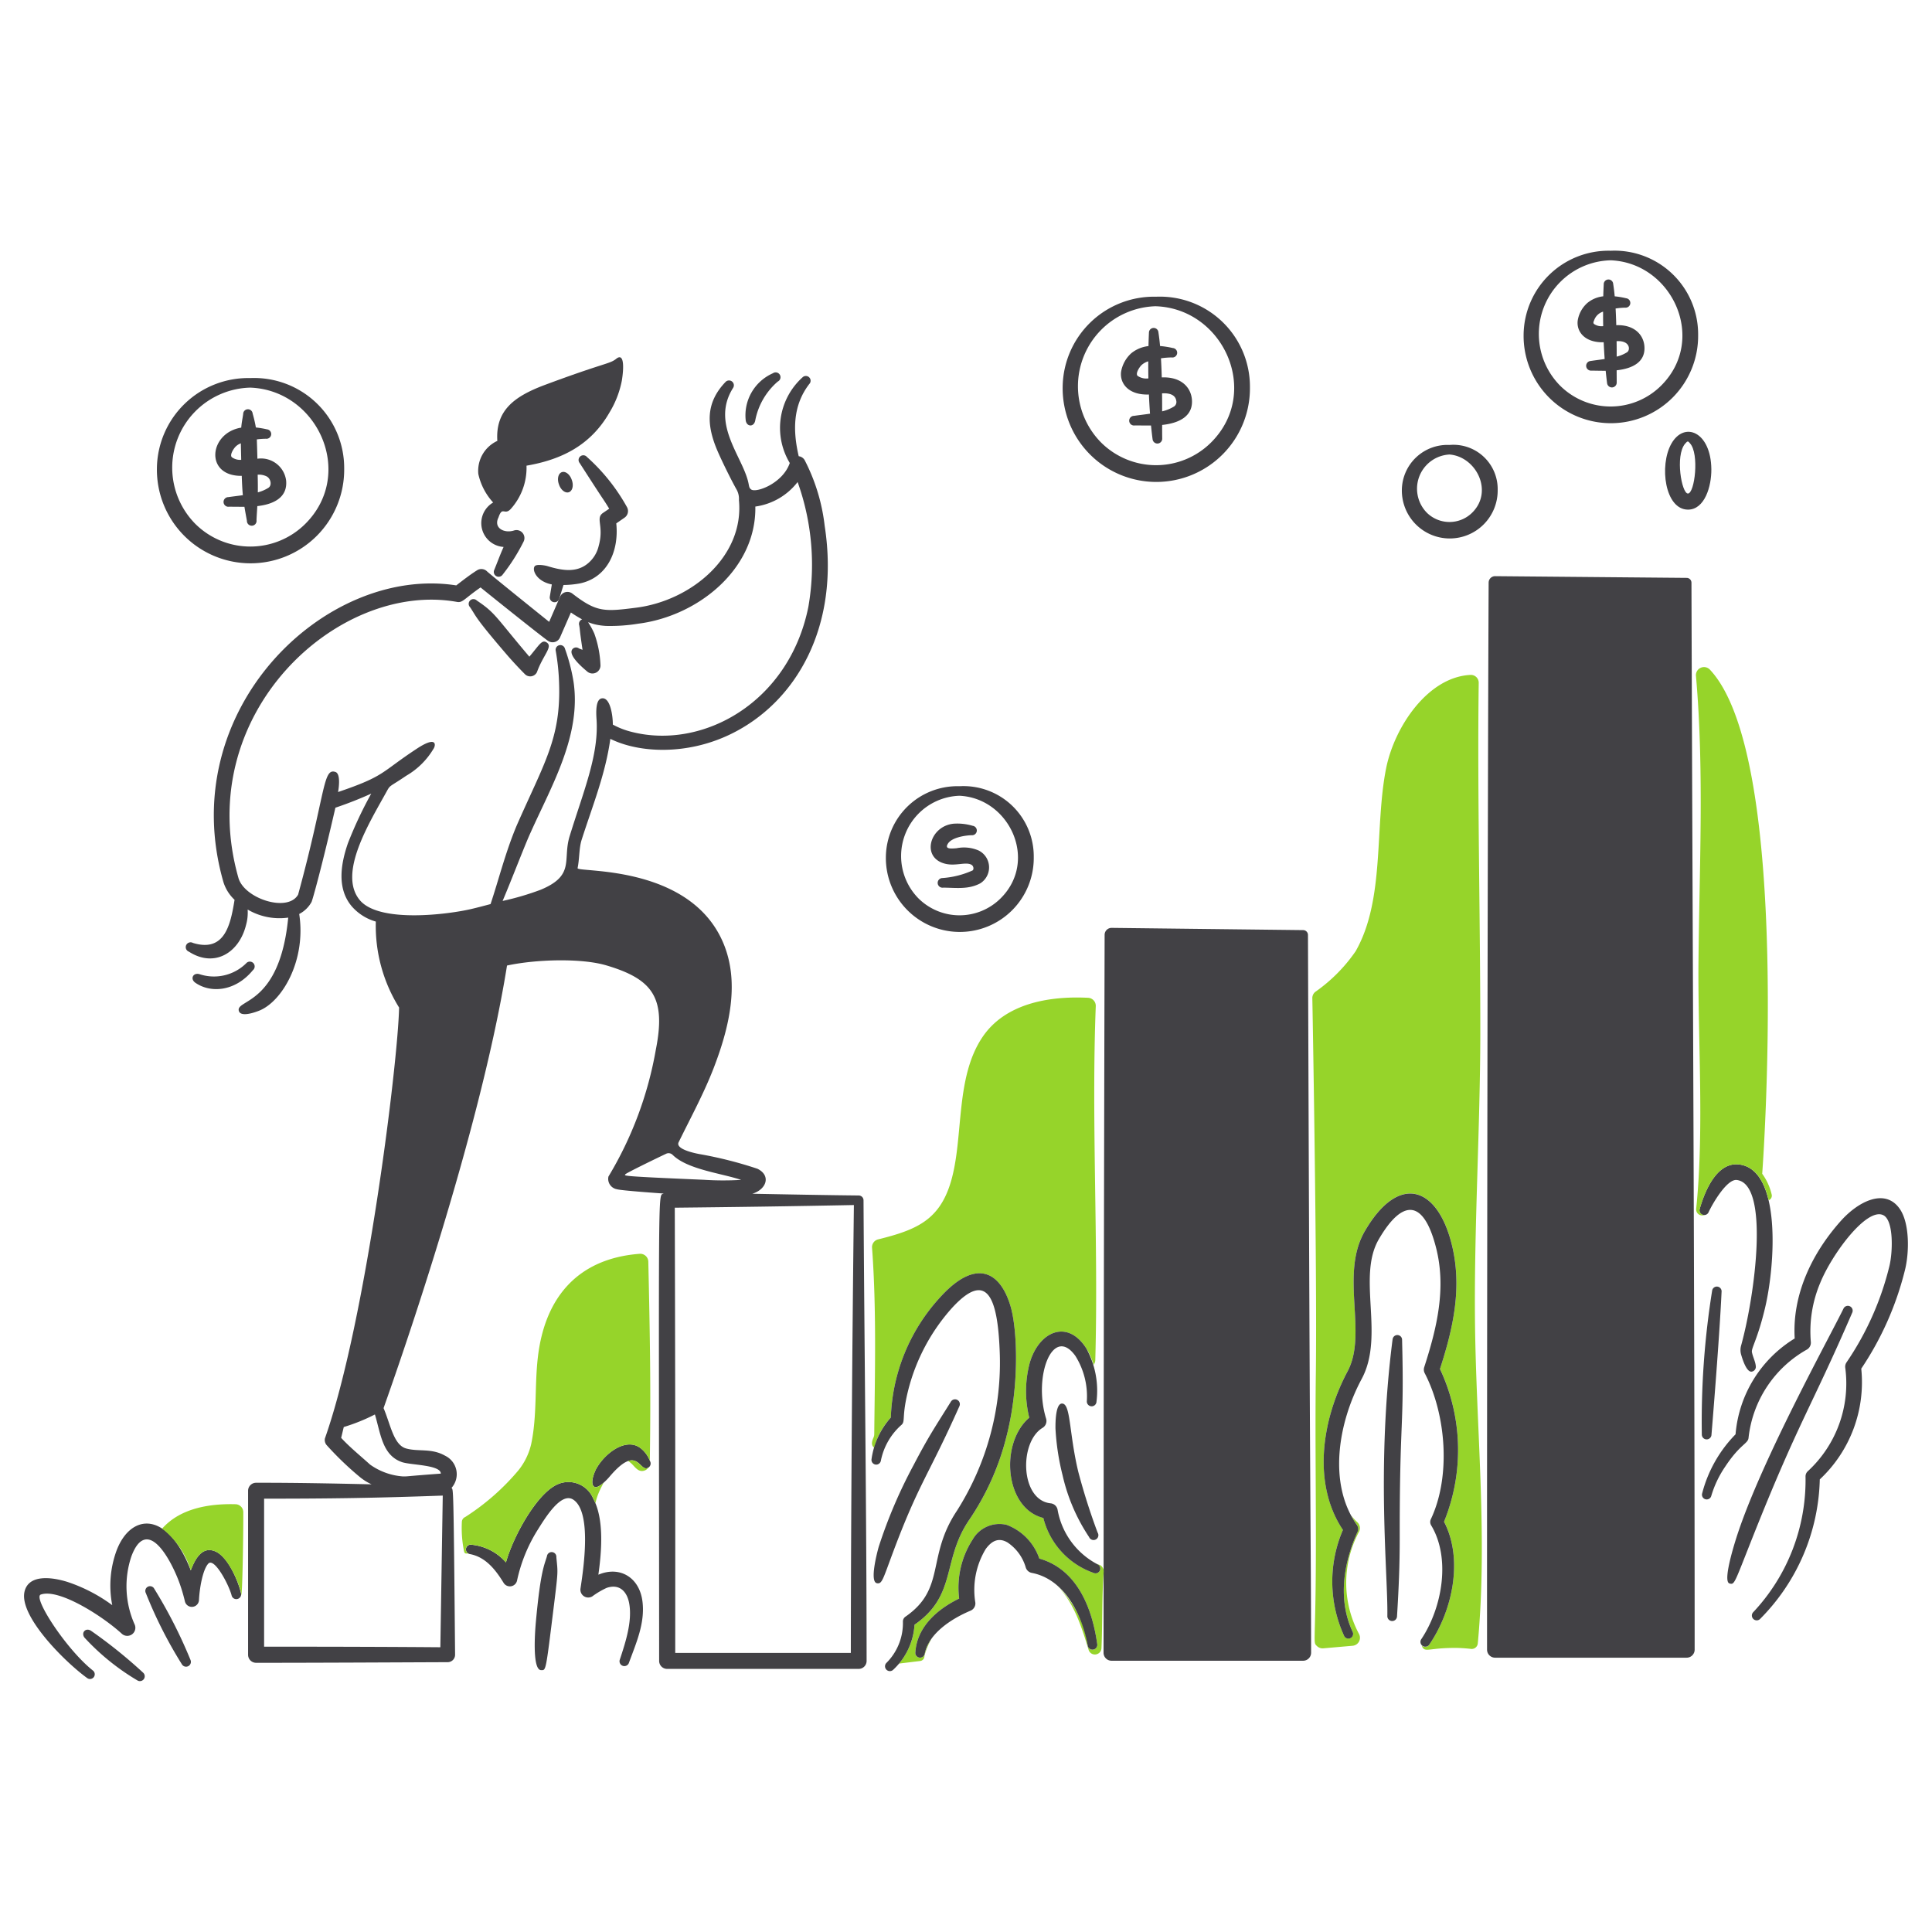 <svg viewBox="0 0 200 200" xmlns="http://www.w3.org/2000/svg" height="20" width="20"><path d="M100.68 85.483a5.593 5.593 0 0 0-1.964-.214c-2.52.249-3.42 3.619-.757 4.17 1.021.209 2.008-.225 2.58.067.264.132.288.5.146.6a9.1 9.1 0 0 1-3.112.788.5.5 0 1 0 .078.993c1.365.014 2.6.206 3.824-.443a1.952 1.952 0 0 0-.177-3.405 3.82 3.82 0 0 0-2.262-.232c-.677.061-1.216.076-.935-.426.37-.679 1.759-.893 2.471-.921a.49.49 0 1 0 .108-.974Z" fill="#424145"></path><path d="M29.618 49.732a2.617 2.617 0 0 0-2.972-2.245c-.014-.641-.055-1.894-.059-2a7.9 7.9 0 0 1 .943-.067.49.49 0 1 0 .11-.974 9.944 9.944 0 0 0-1.152-.194 13.447 13.447 0 0 0-.334-1.439.491.491 0 0 0-.98.049c-.072.5-.161.878-.2 1.405-3.345.537-3.828 5.042.052 4.994.024.657.051 1.347.115 2-.524.075-1.037.133-1.5.2a.5.5 0 1 0 .078.994c.489 0 1.032.011 1.585.008.078.483.167.962.256 1.448a.5.5 0 1 0 .993-.071c.021-.486.057-.964.085-1.447 1.736-.193 3.15-.923 2.98-2.661Zm-5.6-2.388c-.282-.213.156-.914.415-1.152a1.584 1.584 0 0 1 .5-.3c.008.57.027 1.139.037 1.709a1.437 1.437 0 0 1-.95-.257Zm3.763 3.156a3.89 3.89 0 0 1-1.092.468c.011-.606 0-1.168-.014-1.829a1.826 1.826 0 0 1 .911.169c.456.229.592.942.195 1.192Z" fill="#424145"></path><path d="M123.382 41.31c-.133-1.278-1.17-2.322-3.117-2.24a62.12 62.12 0 0 0-.083-1.978 8.147 8.147 0 0 1 1.112-.09.491.491 0 1 0 .109-.975 9.743 9.743 0 0 0-1.315-.208 21.16 21.16 0 0 0-.17-1.424.491.491 0 0 0-.98.049c-.018.378-.035.845-.048 1.383a3.411 3.411 0 0 0-1.778.738 3.335 3.335 0 0 0-1.062 1.951c-.131 1.219.816 2.4 2.885 2.323.027.649.065 1.315.115 1.985-.575.086-1.143.149-1.65.224a.5.5 0 1 0 .077.993c.517 0 1.092.014 1.677.008.048.485.1.969.165 1.448a.5.5 0 0 0 .993-.071 77.084 77.084 0 0 1-.006-1.436c1.771-.185 3.249-.915 3.076-2.68Zm-5.6-2.388c-.283-.213.156-.914.415-1.153a1.811 1.811 0 0 1 .67-.365c0 .553 0 1.146.014 1.767a1.581 1.581 0 0 1-1.097-.249Zm3.76 3.154a4.106 4.106 0 0 1-1.237.507c0-.587 0-1.214-.01-1.861.684-.047 1.38.1 1.474.776a.563.563 0 0 1-.225.578Z" fill="#424145"></path><path d="M170.224 35.794c-.122-1.21-1.113-2.2-2.908-2.13a61.21 61.21 0 0 0-.069-1.727 7.323 7.323 0 0 1 .983-.088.49.49 0 0 0 .108-.974 8.951 8.951 0 0 0-1.184-.2c-.042-.46-.094-.89-.157-1.277a.49.49 0 0 0-.979.049c-.02.364-.037.776-.049 1.227a3.114 3.114 0 0 0-1.648.691 3.08 3.08 0 0 0-1 1.843c-.129 1.151.762 2.277 2.692 2.222.026.571.06 1.151.1 1.734-.519.08-1.032.14-1.491.21a.5.5 0 0 0 .079.994c.469 0 .988.017 1.518.015.044.436.093.87.149 1.3a.5.5 0 0 0 .994-.071c0-.389-.006-.82-.006-1.28 1.662-.176 3.032-.873 2.868-2.538Zm-5.2-2.252c-.138-.105-.047-.273.013-.42a1.418 1.418 0 0 1 .913-.86c0 .478 0 .981.012 1.5a1.368 1.368 0 0 1-.943-.22Zm3.415 2.919a3.656 3.656 0 0 1-1.08.457c0-.52 0-1.058-.009-1.6 1.407-.09 1.441.922 1.084 1.143Z" fill="#424145"></path><path d="M63.752 37.174c-.689.524-1.221.382-7.516 2.736-2.936 1.128-4.963 2.549-4.751 5.731a3.414 3.414 0 0 0-1.969 3.429 6.4 6.4 0 0 0 1.535 2.949 2.47 2.47 0 0 0 1.081 4.6c-.4.9-.611 1.507-.97 2.382a.5.5 0 0 0 .869.487 19.588 19.588 0 0 0 2.175-3.429.823.823 0 0 0-1-1.142c-.986.32-2.156-.243-1.6-1.358.411-1.212.611-.158 1.273-.877a6.373 6.373 0 0 0 1.625-4.476c3.729-.639 6.678-2.179 8.587-5.5a9.985 9.985 0 0 0 1.282-3.306c.196-1.186.296-3.011-.621-2.226Z" fill="#424145"></path><path d="M64.9 52.489a19.865 19.865 0 0 0-4.139-5.183.49.49 0 0 0-.754.626c2.929 4.563 2.306 3.5 3.058 4.729l-.639.435c-.821.561.129 1.343-.451 3.422a3.335 3.335 0 0 1-1.312 1.957c-1.209.849-2.675.529-4.033.116-.1-.03-1.062-.24-1.276.023-.3.383.177 1.571 1.771 1.887l-.207 1.25a.5.5 0 0 0 .964.256l.451-1.448a9.954 9.954 0 0 0 1.722-.169c2.807-.6 4.038-3.334 3.742-6.209l.858-.594a.832.832 0 0 0 .245-1.098Z" fill="#424145"></path><path d="M57.86 50.138a1.067.704 70.609 1 0 1.327-.467 1.067.704 70.609 1 0-1.328.467Z" fill="#424145"></path><path d="M54.8 67.981c1.053-1.248 1.292-1.794 1.79-1.475.68.435-.365 1.293-1 3.062a.774.774 0 0 1-1.26.213 41.556 41.556 0 0 1-1.742-1.868c-3.52-4.086-3.255-4.068-3.928-5.056a.49.49 0 1 1 .7-.691c1.964 1.313 1.926 1.678 5.44 5.815Z" fill="#424145"></path><path d="M78.177 43.556a7.076 7.076 0 0 1 2.335-4.056.5.5 0 1 0-.506-.858 4.757 4.757 0 0 0-2.806 4.904c.118.647.831.676.977.01Z" fill="#424145"></path><path d="M20.214 101.727c1.565 1.1 4.125.945 5.966-1.294a.5.5 0 1 0-.7-.708 4.757 4.757 0 0 1-4.855 1.112c-.655-.16-.953.509-.411.89Z" fill="#424145"></path><path d="M25.916 39.138a9.453 9.453 0 0 0-9.673 9.383 9.694 9.694 0 1 0 19.387 0 9.322 9.322 0 0 0-9.714-9.383Zm0 .989c6.972.265 10.892 8.9 5.7 14.091a8.072 8.072 0 0 1-11.4.009 8.283 8.283 0 0 1 5.7-14.1Z" fill="#424145"></path><path d="M119.68 30.716a9.454 9.454 0 0 0-9.674 9.382 9.694 9.694 0 1 0 19.387 0 9.32 9.32 0 0 0-9.713-9.382Zm0 .988c6.972.265 10.891 8.9 5.7 14.091a8.072 8.072 0 0 1-11.4.009 8.284 8.284 0 0 1 5.7-14.104Z" fill="#424145"></path><path d="M166.738 25.957a8.793 8.793 0 0 0-9.015 8.723 9.034 9.034 0 1 0 18.067 0 8.656 8.656 0 0 0-9.052-8.723Zm0 .989c6.374.261 10.02 8.184 5.23 12.965a7.412 7.412 0 0 1-10.47.009 7.622 7.622 0 0 1 5.24-12.974Z" fill="#424145"></path><path d="M99.34 81.389a7.412 7.412 0 0 0-7.635 7.343 7.655 7.655 0 1 0 15.309 0 7.275 7.275 0 0 0-7.674-7.343Zm0 .988c5.16.255 8.168 6.708 4.255 10.61a6.033 6.033 0 0 1-8.52.009 6.243 6.243 0 0 1 4.265-10.619Z" fill="#424145"></path><path d="M150.058 46.062a4.717 4.717 0 0 0-4.938 4.649 4.96 4.96 0 1 0 9.919 0 4.581 4.581 0 0 0-4.981-4.649Zm0 .989c2.745.222 4.573 3.8 2.352 6.01a3.34 3.34 0 0 1-4.709.009 3.545 3.545 0 0 1 2.357-6.019Z" fill="#424145"></path><path d="M173.011 45.945c-1.265 2.262-.654 6.8 1.721 6.812 1.739.005 2.446-2.413 2.426-4.192-.044-3.893-2.818-4.996-4.147-2.62Zm1.934-.055c.988 1.071.488 5.2-.213 5.2-.644 0-1.337-3.9-.3-5.148.297-.354.323-.263.513-.052Z" fill="#424145"></path><path d="M175.1 60.312a.5.5 0 0 0-.5-.49l-19.829-.177a.668.668 0 0 0-.667.667c-.116 24.824-.178 85.665-.165 110.46a.831.831 0 0 0 .832.831H174.6a.831.831 0 0 0 .83-.831c.001-35.972-.222-74.397-.33-110.46Zm-1 .5-18.656.166c.223 26.559.19 76.256.16 108.969h18.168c-.003-35.5.085-69.977.328-109.14Z" fill="#424145"></path><path d="M135.4 96.775a.5.5 0 0 0-.5-.49l-19.829-.232a.721.721 0 0 0-.721.722c-.093 36.709-.095 50.044-.111 74.315a.829.829 0 0 0 .832.829H134.9a.828.828 0 0 0 .825-.829c-.025-14.533-.092-6.427-.325-74.315Zm-1 .5-18.6.217c.128 13.03.1 45.5.1 72.773h18.171c.007-21.127.084-42.741.329-72.994Z" fill="#424145"></path><path d="M89.392 124.246a.5.5 0 0 0-.5-.49c-3.616-.036-7.316-.112-11.009-.179 1.483-.46 1.948-1.891.528-2.587a41.589 41.589 0 0 0-5.987-1.517c-.737-.134-2.5-.551-2.173-1.224 1.22-2.5 2.6-5.026 3.624-7.673 1.622-4.206 2.735-8.862.994-12.971-3.479-8.213-15.179-7.249-15.077-7.74.2-.958.146-2.065.415-2.916 1.12-3.507 2.469-6.8 2.975-10.463 3.019 1.49 7.938 1.691 12.411-.466 6.8-3.274 11.393-11.138 9.777-21.587a19.645 19.645 0 0 0-2.072-6.8.821.821 0 0 0-.615-.405c-.61-2.617-.63-5.231 1.089-7.47a.49.49 0 0 0-.7-.691 7.048 7.048 0 0 0-1.315 8.863c-.714 2.1-3.451 3.113-3.987 2.746-.247-.169-.214-.369-.32-.8-.643-2.7-3.877-6.061-1.561-9.72a.5.5 0 0 0-.786-.612c-2.092 2.183-1.983 4.513-.769 7.271.473 1.081 1.43 3.013 1.929 3.884a1.96 1.96 0 0 1 .231 1.072c.562 5.821-4.916 10.4-10.616 11.134-3.322.424-4.116.485-6.627-1.458a.837.837 0 0 0-1.286.352l-1.116 2.574c-.1-.076-6.137-4.933-6.429-5.223a.833.833 0 0 0-1.036-.113c-.739.467-1.469 1.037-2.152 1.563C33.669 58.476 18 73.516 23.133 91.328a4.237 4.237 0 0 0 1.149 1.819c-.416 2.58-1.014 5.474-4.31 4.464a.5.5 0 1 0-.416.906c2.646 1.7 5.21.118 5.918-2.779a4.664 4.664 0 0 0 .162-1.582 6.5 6.5 0 0 0 4.2.835c-.873 9.1-5.447 8.441-5.113 9.653.179.647 1.505.222 2.128-.028 2.366-.954 4.86-5.206 4.123-10a3.048 3.048 0 0 0 1.273-1.236c.093-.149 1.076-3.675 2.474-9.767a40.102 40.102 0 0 0 3.71-1.457 41.929 41.929 0 0 0-2.415 5.137c-.778 2.251-1.135 4.759.431 6.568a5.179 5.179 0 0 0 2.458 1.539 16 16 0 0 0 2.408 8.9c-.1 5.486-3.381 32.415-7.676 44.6a.809.809 0 0 0 .171.69 32.485 32.485 0 0 0 3.38 3.257 5.55 5.55 0 0 0 1.277.811c-4.084-.093-7.877-.17-11.954-.163a.829.829 0 0 0-.829.825v16.98a.83.83 0 0 0 .829.833c6.307 0 13.54-.039 19.829-.065a.767.767 0 0 0 .77-.768c-.161-17.99-.185-17.032-.37-17.273a2.123 2.123 0 0 0-.657-3.328c-1.422-.809-2.738-.4-4.011-.746-1.325-.339-1.638-2.481-2.365-4.182-.006-.054 9.743-26.838 12.779-45.819 2.978-.645 7.689-.784 10.28-.017 4.843 1.434 6.192 3.37 5.122 8.743a38.107 38.107 0 0 1-4.9 13.115 1.089 1.089 0 0 0 .874 1.317c.445.141 4.743.438 4.843.445-.613.32-.492-2.358-.471 48.384a.826.826 0 0 0 .832.825h19.826a.824.824 0 0 0 .819-.825c-.003-15.144-.234-32.515-.319-47.693Zm-43.807 46.276c-4.573-.034-9.733-.058-18.245-.059v-15.321c6.968 0 11.588-.07 18.494-.319Zm-3.928-19.149c.968.3 3.976.272 3.976 1.175-3.809.282-3.393.3-3.923.291a6.687 6.687 0 0 1-3.4-1.226c-.974-.883-2.115-1.808-2.993-2.766l.27-1.122a19.247 19.247 0 0 0 3.224-1.3c.602 1.999.764 4.266 2.846 4.948ZM55.962 92.11a28.277 28.277 0 0 1-3.933 1.156c.926-2.171 2.345-5.9 2.918-7.123 2.168-4.839 5.269-10.078 4.416-15.622a19.136 19.136 0 0 0-.882-3.375.49.49 0 0 0-.948.249 22.919 22.919 0 0 1 .341 3.269c.216 5.758-1.548 8.32-4.4 14.826-1.154 2.753-1.856 5.606-2.692 8.1-.663.176-1.327.353-2 .511-2.333.549-9.532 1.494-11.54-.925-2.308-2.779 1.067-8.114 2.823-11.311.343-.623.283-.4 1.99-1.561a7.851 7.851 0 0 0 2.813-2.776c.245-.335.436-1.458-1.772.012-3.713 2.442-3.182 2.78-8.1 4.451.1-.538.257-1.895-.265-2.074-1.323-.459-.994 2.166-3.869 12.689-1.061 1.891-5.57.423-6.18-1.726-4.834-16.986 10.325-30.78 22.626-28.57.59.106.714-.3 2.44-1.5.117.108 6.338 5.1 7 5.54a.836.836 0 0 0 1.241-.4l1.111-2.545a13.556 13.556 0 0 0 1.164.713.494.494 0 0 0-.3.632c.109.667 0 .238.34 2.519-.1-.039-.223-.083-.364-.138a.491.491 0 0 0-.69.078c-.5.628 1.194 2.015 1.563 2.329a.831.831 0 0 0 1.345-.729 10.778 10.778 0 0 0-.644-3.246c-.846-1.876-1.133-.909 1.222-.767a18.2 18.2 0 0 0 3.356-.235c6.23-.8 12.216-5.7 12.1-12.122a6.7 6.7 0 0 0 4.377-2.539 25.333 25.333 0 0 1 1.11 12.932C81.692 72.7 72.773 77.651 65.385 75.763a8.061 8.061 0 0 1-1.945-.754c.006-.919-.269-2.893-1.166-2.711-.651.133-.559 1.584-.52 2.18.246 3.673-1.354 7.432-2.785 12.083-.755 2.439.611 4.049-3.007 5.549Zm8.765 29.461c.062-.123 3.124-1.612 4.233-2.136a.591.591 0 0 1 .669.115c1.539 1.524 5.087 1.909 7.094 2.592a30.933 30.933 0 0 1-3.886-.013c-8.699-.367-8.185-.408-8.11-.558Zm23.35 49.539H69.9c.015-22.234-.011-33.02-.047-46.089 6.375-.066 11.881-.146 18.541-.275-.157 13.133-.303 30.775-.317 46.364Z" fill="#424145"></path><path d="M11.619 166.166a10.555 10.555 0 0 1 .451-5.662c1.441-3.8 5.235-4.246 7.678 2.058.489-1.287 1.214-2.493 2.509-1.975 1.329.532 2.408 3.081 2.7 4.383a.5.5 0 0 1-.969.23c-.284-1.152-1.815-4.011-2.429-3.33-.6.662-.912 2.659-.962 3.779a.738.738 0 0 1-1.456.121 17.581 17.581 0 0 0-.53-1.811c-.529-1.517-2.117-4.88-3.6-4.583-.6.122-1.045.776-1.4 1.712a9.688 9.688 0 0 0 .338 7.1.837.837 0 0 1-1.334.941c-2.056-1.884-6.563-4.729-8.4-4.057-.833.314 2.667 5.7 5.415 7.87a.49.49 0 0 1-.589.782c-2.28-1.637-7.109-6.429-6.5-8.971.42-1.755 2.711-1.534 4.44-.993a16.582 16.582 0 0 1 4.638 2.406Z" fill="#424145"></path><path d="M8.764 169.545a24.2 24.2 0 0 0 5.458 4.41.5.5 0 0 0 .6-.794 50.29 50.29 0 0 0-5.4-4.344c-.568-.364-1.07.226-.658.728Z" fill="#424145"></path><path d="M15.1 164.921a45.344 45.344 0 0 0 3.737 7.379.5.5 0 0 0 .884-.461 50.093 50.093 0 0 0-3.75-7.367.49.49 0 1 0-.871.449Z" fill="#424145"></path><path d="M52.377 161.741c.747-2.674 3.094-6.93 5.169-8a2.776 2.776 0 0 1 3.857 1.377c1.159 2.106.877 5.512.54 7.895 2.22-.945 4.28.285 4.571 2.819.256 2.226-.651 4.234-1.42 6.337a.5.5 0 0 1-.943-.326c.6-1.813 1.306-3.964.991-5.817-.218-1.284-1.023-2.1-2.341-1.649a8.368 8.368 0 0 0-1.483.876.809.809 0 0 1-1.226-.809c.343-2.247 1.159-7.9-.724-9.186-1.28-.88-2.949 1.908-3.766 3.207a16.294 16.294 0 0 0-2.072 5.128.76.76 0 0 1-1.388.276c-.858-1.4-1.873-2.676-3.481-2.988a.49.49 0 0 1 .131-.972 5.426 5.426 0 0 1 3.585 1.832Z" fill="#424145"></path><path d="M56.619 161.106c-.265.9-.662 1.542-1.137 6.693-.055.588-.463 5.089.538 5.094.512 0 .464.223 1.321-6.7.463-3.736.4-3.372.253-4.989a.49.49 0 0 0-.975-.098Z" fill="#424145"></path><path d="M63.083 152.886c3.006-3.559 3.071-.364 4.039-.963a.5.5 0 0 0 .159-.683 3.014 3.014 0 0 0-.975-1.33c-1.452-1.115-3.586.424-4.536 2.049-.26.446-.741 1.682-.231 1.956.389.208 1.261-.694 1.544-1.029Z" fill="#424145"></path><path d="M92.479 160.6c2.667-7.12 3.681-7.934 6.845-15.046a.5.5 0 0 0-.879-.469c-1.715 2.745-2.332 3.634-3.875 6.589a50.783 50.783 0 0 0-3.6 8.432c-.161.558-.966 3.611-.207 3.784.553.121.62-.368 1.716-3.29Z" fill="#424145"></path><path d="M109.263 147.889a25.15 25.15 0 0 0 .735 4.832 19.118 19.118 0 0 0 2.743 6.392.5.5 0 1 0 .885-.457 65.645 65.645 0 0 1-2.011-6.331c-.971-4.085-.76-7.049-1.684-7.03-.657.013-.677 1.946-.668 2.594Z" fill="#424145"></path><path d="M144.159 138.651c-1.694 13.213-.468 24.293-.541 28.638a.5.5 0 0 0 1 .04c.18-2.925.283-5.26.28-8.16-.014-12.609.483-11.255.245-20.468a.491.491 0 0 0-.98-.05Z" fill="#424145"></path><path d="M176.884 125.46c.453-.963 1.909-3.424 2.905-3.307 3.446.4 1.872 12.012.448 17.145a1.691 1.691 0 0 0 .007.941c.149.509.561 1.823 1.09 1.752a.5.5 0 0 0 .426-.56c-.04-.486-.312-.978-.4-1.454-.078-.422.577-1.328 1.344-4.524 1.086-4.516 1.74-14.494-2.745-14.914-2.154-.2-3.4 2.5-4 4.578a.49.49 0 0 0 .925.343Z" fill="#424145"></path><path d="M177.238 133.622a85.709 85.709 0 0 0-1.066 14.862.5.5 0 0 0 1 .041c.322-3.9.865-10.88 1.044-14.79a.49.49 0 0 0-.978-.113Z" fill="#424145"></path><path d="M185.787 138.557c-.271-4.484 1.745-8.782 4.789-12.183 1.774-1.983 4.546-3.423 6.075-1.248 1.065 1.516 1 4.617.533 6.414a32.11 32.11 0 0 1-4.507 10.143 13.768 13.768 0 0 1-4.293 11.464 21.164 21.164 0 0 1-6.209 14.475.5.5 0 0 1-.708-.7 19.976 19.976 0 0 0 5.441-14.052.735.735 0 0 1 .232-.567 12.34 12.34 0 0 0 3.883-10.689.805.805 0 0 1 .131-.585 30.482 30.482 0 0 0 4.421-9.9c.37-1.439.482-4.774-.607-5.328-1.7-.871-5.317 3.995-6.544 7.016a12.9 12.9 0 0 0-.967 6.1.82.82 0 0 1-.4.785 11.967 11.967 0 0 0-6.046 9.123c-.047.644-.856.635-2.418 3a10.782 10.782 0 0 0-1.447 3.048.49.49 0 0 1-.948-.245 13.584 13.584 0 0 1 3.465-6.149 12.874 12.874 0 0 1 6.124-9.922Z" fill="#424145"></path><path d="M181.443 159.107c4.748-11.954 6.036-13.348 10.315-23.257a.5.5 0 0 0-.905-.417c-1.453 2.984-8.232 15.239-10.9 23.129-.035.1-1.741 5.113-.919 5.356.536.157.489.024 2.409-4.811Z" fill="#424145"></path><path d="M175.965 125.117c.595-2.083 1.841-4.778 4-4.578 1.681.158 2.64 1.658 3.125 3.709a.5.5 0 0 0 .31-.605 5.955 5.955 0 0 0-.977-2.136c.014-.1 3.186-43.035-5.417-52.188a.836.836 0 0 0-1.441.646c.879 9.987.326 20.3.255 30.4-.018 7.986.579 16.868-.231 24.77a.622.622 0 0 0 .843.644.49.49 0 0 1-.467-.662Z" fill="#96d42a"></path><path d="M152.687 136.4c-.079-9.629.537-19.6.554-29.3.007-11.927-.318-24.8-.165-36.414a.809.809 0 0 0-.847-.819c-4.41.206-7.87 5.36-8.736 9.656-1.22 6.081-.094 13.568-3.156 18.945a16.641 16.641 0 0 1-4.184 4.213.83.83 0 0 0-.3.7c.007.1.507 27.87.362 38.824-.083 6.445.029 12.884 0 19.322-.034 8.877-.321 8.449.117 8.874a.837.837 0 0 0 .626.236l3.069-.269a.831.831 0 0 0 .655-1.225 11.224 11.224 0 0 1 .016-10.6.827.827 0 0 0-.187-.965 5.952 5.952 0 0 1-.653-.706 9.1 9.1 0 0 0 .6.971.735.735 0 0 1 .075.728c-1.486 3.273-2.049 7.1-.5 10.362a.49.49 0 0 1-.88.429 13.515 13.515 0 0 1-.133-10.994c-3.189-4.771-2.195-11.4.485-16.422 2.105-3.944-.835-10.008 1.787-14.513 3.493-6 7.485-4.659 8.989 1.354 1.1 4.409.189 8.6-1.214 12.92a19.706 19.706 0 0 1 .421 15.813c2.027 3.882.874 9.253-1.551 12.751a.5.5 0 0 1-.751.082.532.532 0 0 0 .072.181c.329.532.774.028 3.58.06.131 0 .773.021 1.443.1a.631.631 0 0 0 .7-.568c1.049-11.208-.207-22.52-.294-33.726Z" fill="#96d42a"></path><path d="M139.018 158.377c-3.189-4.771-2.195-11.4.485-16.422 2.105-3.944-.835-10.008 1.787-14.513 3.494-6 7.485-4.659 8.989 1.354 1.1 4.409.189 8.6-1.214 12.92a19.706 19.706 0 0 1 .421 15.813c2.027 3.882.874 9.253-1.551 12.751a.5.5 0 0 1-.823-.563c2.2-3.275 3.088-8.423 1.039-11.818a.671.671 0 0 1-.029-.635c2.09-4.421 1.586-10.837-.637-15.113a.808.808 0 0 1-.05-.621c1.318-4.077 2.29-8.158 1.235-12.33-1.291-5.108-3.495-5.1-5.934-.916-2.282 3.915.63 9.977-1.771 14.453-2.447 4.561-3.508 10.866-.506 15.115a.735.735 0 0 1 .075.728c-1.486 3.272-2.048 7.1-.5 10.362a.49.49 0 0 1-.88.429 13.515 13.515 0 0 1-.136-10.994Z" fill="#424145"></path><path d="M113.775 161.978c-.639-.228.375.017.077.619a.491.491 0 0 1-.658.218 8.126 8.126 0 0 1-5.183-5.678c-4.028-1-4.532-7.76-1.462-10.377a11.417 11.417 0 0 1 .053-5.688c.954-3.249 3.9-4.563 5.857-1.476a6.37 6.37 0 0 1 .747 1.687.8.8 0 0 0 .178-.487c.335-12.033-.416-24.834.05-36.642a.833.833 0 0 0-.791-.862c-4.165-.21-8.64.634-10.951 4.087-2.854 4.261-1.9 10.427-3.271 15-1.188 3.952-3.588 4.948-7.519 5.922a.829.829 0 0 0-.628.87c.472 6.33.291 13.007.228 19.285a.888.888 0 0 1-.079.365c-.26.56-.168.886.075 1.033a7.435 7.435 0 0 1 1.72-3.106 19.359 19.359 0 0 1 5.074-12.418c3.731-4.138 6.258-2.709 7.324.909.69 2.348.959 8.2-.463 13.612a26.919 26.919 0 0 1-3.783 8.431c-2.913 4.222-1.246 7.829-5.7 10.909a6.859 6.859 0 0 1-1.606 4.022l2.208-.271a.491.491 0 0 0 .423-.518 7.249 7.249 0 0 1 .757-1.819 4.038 4.038 0 0 0-.722 1.57.49.49 0 0 1-.972-.129c.161-2.578 2.206-4.432 4.53-5.56a9.175 9.175 0 0 1 1.4-6.115 3.193 3.193 0 0 1 3.526-1.515 5.691 5.691 0 0 1 3.375 3.49c3.831 1.085 5.457 4.967 6 8.887a.5.5 0 0 1-.985.154 10.647 10.647 0 0 0-3.395-6.449c1.824 1.662 2.676 4.176 3.483 6.855a.681.681 0 0 0 1.331-.172c.121-2.606.035-5.32.23-7.914a.72.72 0 0 0-.478-.729Z" fill="#96d42a"></path><path d="M92.218 146.746a19.359 19.359 0 0 1 5.074-12.418c3.731-4.138 6.258-2.71 7.324.909.69 2.348.959 8.2-.463 13.612a26.919 26.919 0 0 1-3.783 8.431c-2.913 4.222-1.246 7.829-5.7 10.909a6.95 6.95 0 0 1-2.237 4.693.5.5 0 0 1-.69-.719 5.827 5.827 0 0 0 1.726-4.3.608.608 0 0 1 .266-.507c4.217-2.916 2.142-6.2 5.327-10.965a28.63 28.63 0 0 0 4.421-16.642c-.223-5.425-1.31-8.331-4.967-4.313a20.183 20.183 0 0 0-4.488 8.432c-.718 2.833-.267 3.263-.719 3.645a6.675 6.675 0 0 0-2.125 3.715.49.49 0 0 1-.962-.186 8.115 8.115 0 0 1 1.996-4.296Z" fill="#424145"></path><path d="M99.289 165.484a9.175 9.175 0 0 1 1.4-6.115 3.193 3.193 0 0 1 3.526-1.515 5.691 5.691 0 0 1 3.375 3.49c3.831 1.085 5.457 4.967 6 8.887a.5.5 0 0 1-.985.154c-.593-3.356-2.478-6.933-5.8-7.561a.81.81 0 0 1-.62-.562 4.674 4.674 0 0 0-1.886-2.586c-.916-.537-1.631-.181-2.259.68a8.171 8.171 0 0 0-1.073 5.546.815.815 0 0 1-.493.833c-1.958.823-4.313 2.335-4.743 4.438a.49.49 0 0 1-.972-.129c.161-2.578 2.206-4.432 4.53-5.56Z" fill="#424145"></path><path d="M106.549 146.76a11.417 11.417 0 0 1 .053-5.688c.954-3.249 3.9-4.563 5.857-1.476a9.073 9.073 0 0 1 1.049 5.5.5.5 0 0 1-1-.033 7.878 7.878 0 0 0-1.185-4.7c-2.313-3.219-4.392 2.066-3.031 6.491a.828.828 0 0 1-.365.955c-2.453 1.478-2.32 7.486.837 7.815a.81.81 0 0 1 .716.658 7.917 7.917 0 0 0 4.15 5.661.49.49 0 1 1-.44.876 8.126 8.126 0 0 1-5.183-5.678c-4.024-1.001-4.528-7.764-1.458-10.381Z" fill="#424145"></path><path d="M48.792 159.905a5.426 5.426 0 0 1 3.585 1.836c.747-2.674 3.094-6.929 5.169-8a2.776 2.776 0 0 1 3.857 1.377c.5.9-.135.562 1.092-1.631-.342.3-.73.553-.956.432-.51-.274-.029-1.51.231-1.956.95-1.625 3.084-3.165 4.536-2.049a3.007 3.007 0 0 1 .963 1.3c.111-7.41.017-12.979-.156-20.606a.836.836 0 0 0-.9-.814c-6.316.48-9.837 4.43-10.544 10.8-.333 2.96-.062 5.99-.687 8.924a6.783 6.783 0 0 1-1.324 2.7 24.227 24.227 0 0 1-5.5 4.824.568.568 0 0 0-.344.47 12.057 12.057 0 0 0 .2 2.951c.066.41.165.36.456.353a.491.491 0 0 1 .322-.911Z" fill="#96d42a"></path><path d="M65 151.254c.6.238.915 1.265 1.73.974a.8.8 0 0 0 .393-.305c-.689.435-.94-1.099-2.123-.669Z" fill="#96d42a"></path><path d="M25.184 156.53a.822.822 0 0 0-.794-.813c-2.85-.079-5.792.475-7.6 2.521a8.853 8.853 0 0 1 2.961 4.324c.489-1.287 1.214-2.493 2.509-1.975 1.5.6 2.78 4.032 2.711 4.574.154-.338.229-7.627.213-8.631Z" fill="#96d42a"></path></svg>